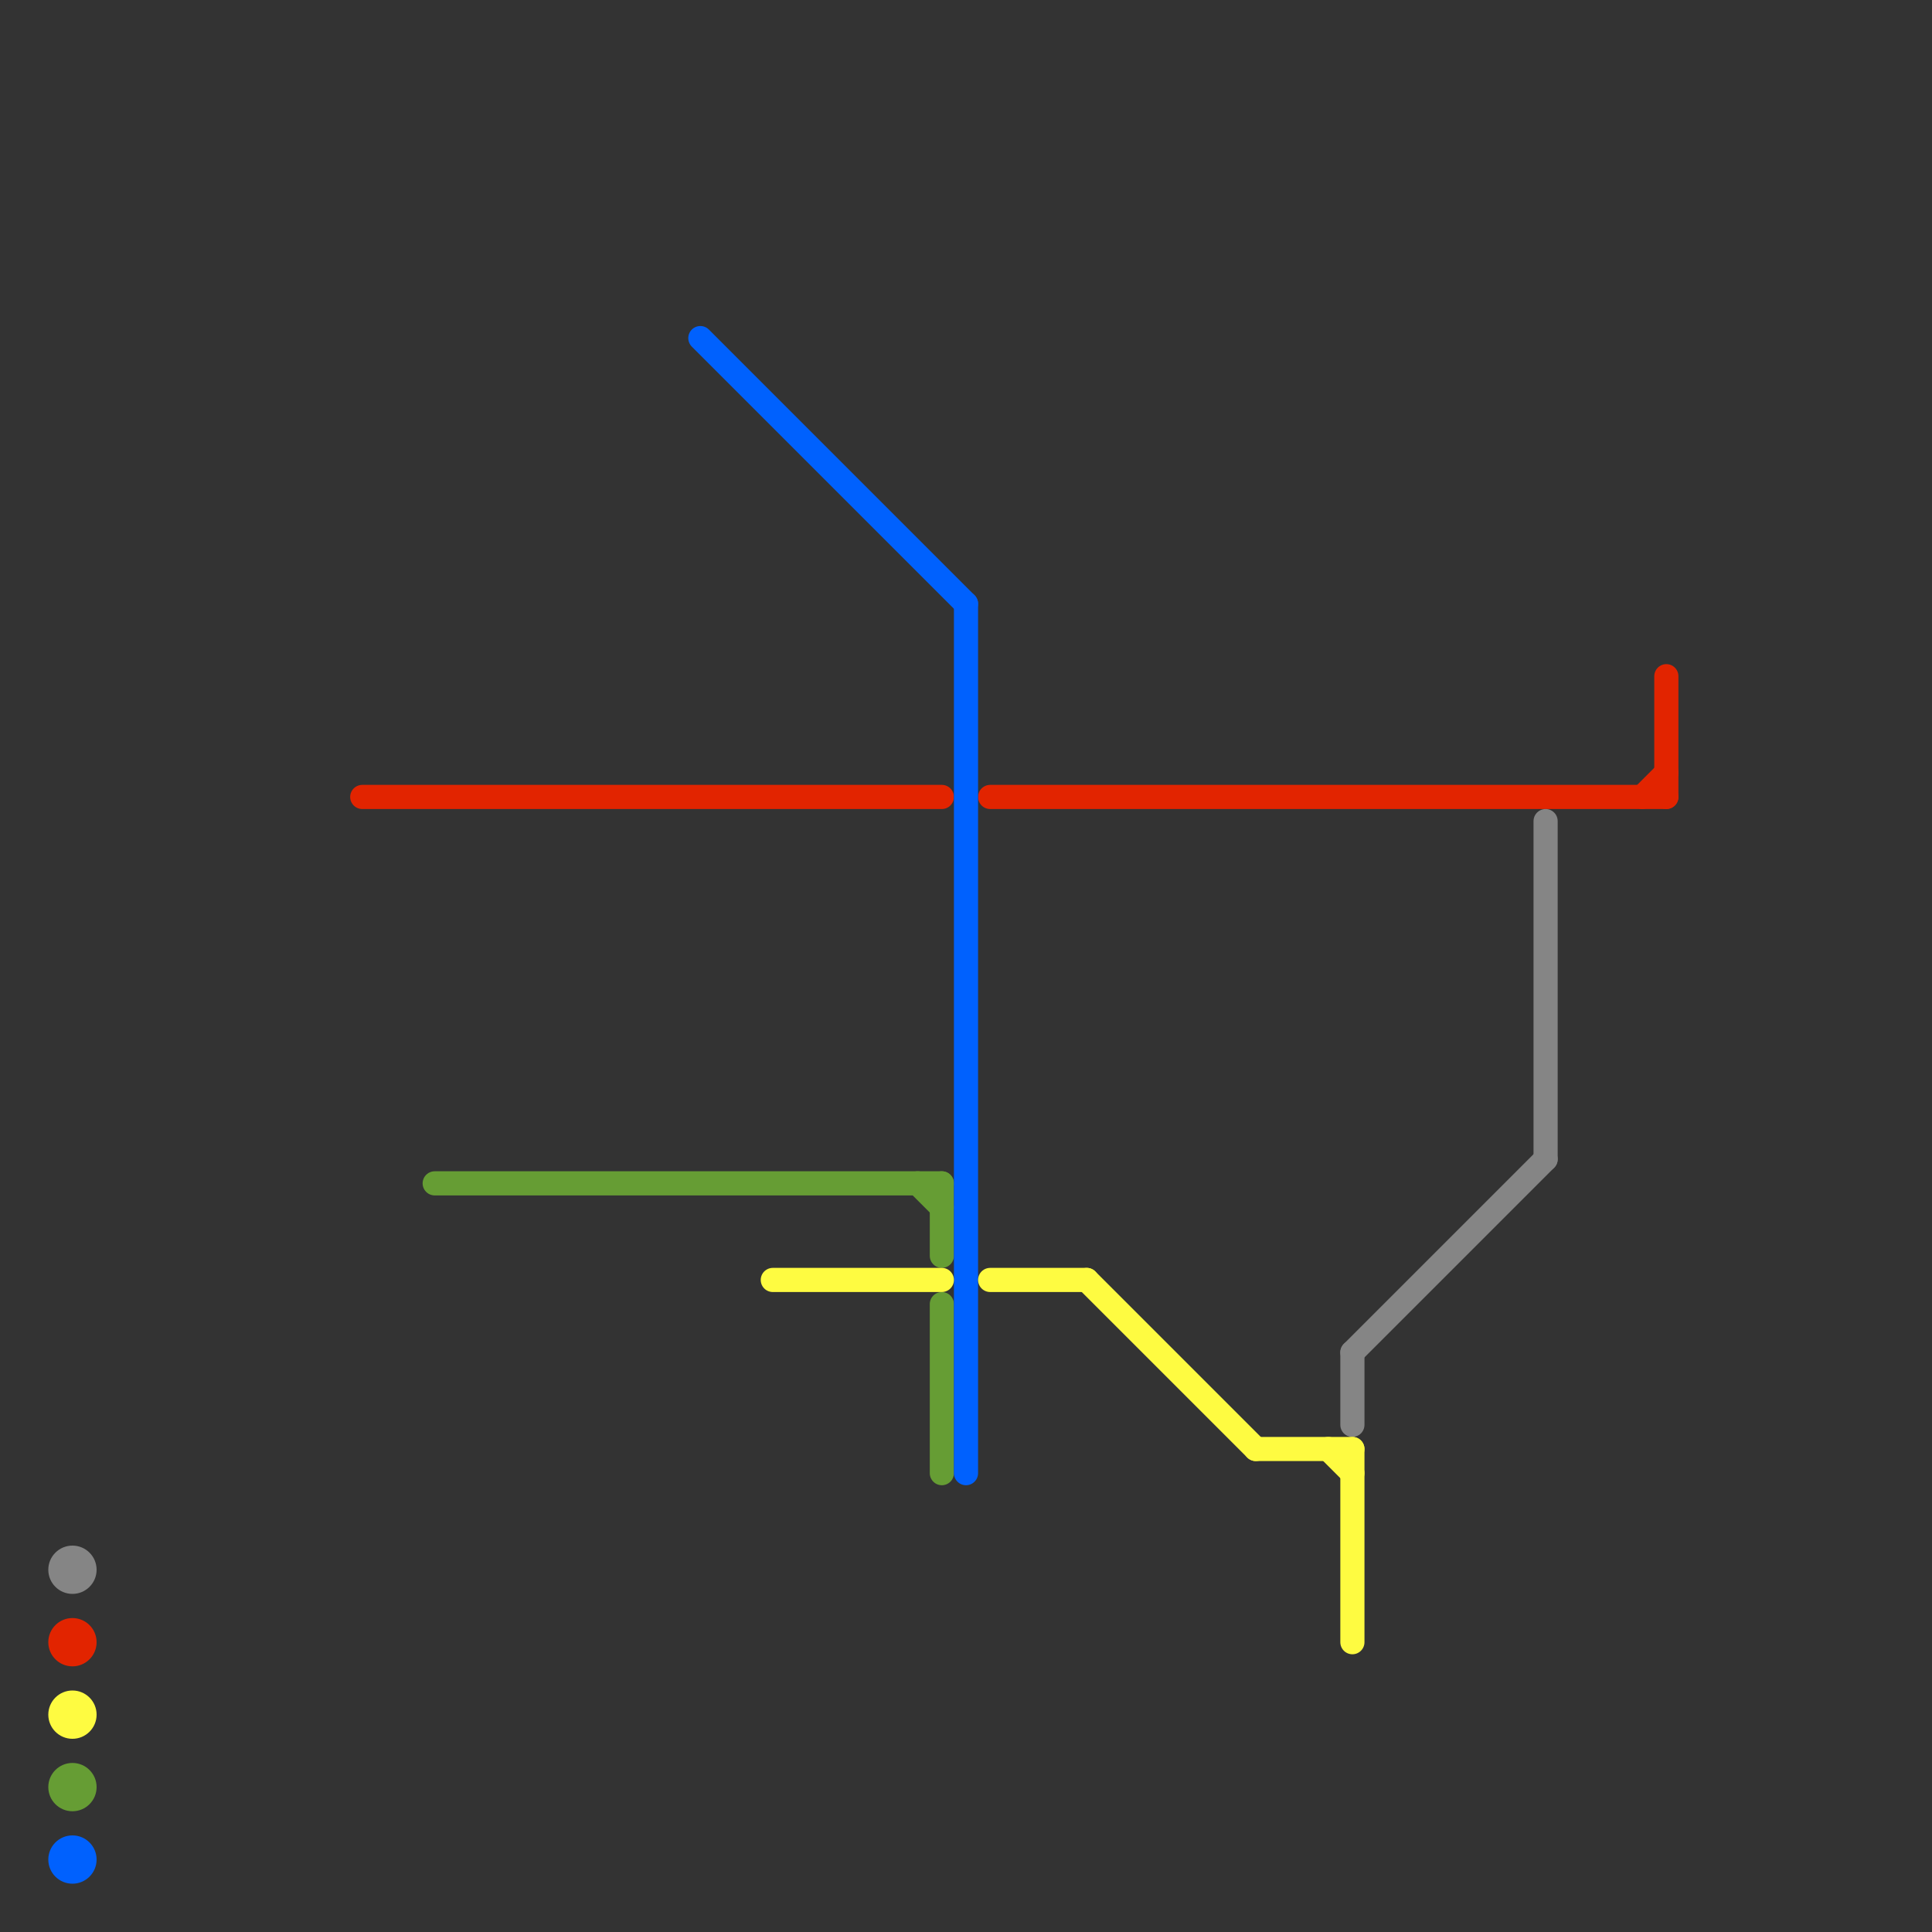 
<svg version="1.1" xmlns="http://www.w3.org/2000/svg" viewBox="0 0 80 80">
<rect x="0" y="0" width="80" height="80" fill="#333333" stroke="none"/>
<style>text { font: 1px Helvetica; font-weight: 600; white-space: pre; dominant-baseline: central; } line { stroke-width: 1; fill: none; stroke-linecap: round; stroke-linejoin: round; } .c0 { stroke: #e22400 } .c1 { stroke: #669d34 } .c2 { stroke: #0061fe } .c3 { stroke: #858585 } .c4 { stroke: #fefb41 }</style><defs><g id="wm-xf"><circle r="1.2" fill="#000"/><circle r="0.9" fill="#fff"/><circle r="0.6" fill="#000"/><circle r="0.3" fill="#fff"/></g><g id="wm"><circle r="0.6" fill="#000"/><circle r="0.3" fill="#fff"/></g></defs><line class="c0" x1="68" y1="33" x2="69" y2="32"/><line class="c0" x1="41" y1="33" x2="69" y2="33"/><line class="c0" x1="69" y1="28" x2="69" y2="33"/><line class="c0" x1="15" y1="33" x2="39" y2="33"/><circle cx="3" cy="68" r="1" fill="#e22400" /><line class="c1" x1="18" y1="49" x2="39" y2="49"/><line class="c1" x1="39" y1="54" x2="39" y2="61"/><line class="c1" x1="39" y1="49" x2="39" y2="52"/><line class="c1" x1="38" y1="49" x2="39" y2="50"/><circle cx="3" cy="74" r="1" fill="#669d34" /><line class="c2" x1="40" y1="25" x2="40" y2="61"/><line class="c2" x1="29" y1="14" x2="40" y2="25"/><circle cx="3" cy="77" r="1" fill="#0061fe" /><line class="c3" x1="56" y1="56" x2="64" y2="48"/><line class="c3" x1="64" y1="34" x2="64" y2="48"/><line class="c3" x1="56" y1="56" x2="56" y2="59"/><circle cx="3" cy="65" r="1" fill="#858585" /><line class="c4" x1="52" y1="60" x2="56" y2="60"/><line class="c4" x1="45" y1="53" x2="52" y2="60"/><line class="c4" x1="55" y1="60" x2="56" y2="61"/><line class="c4" x1="41" y1="53" x2="45" y2="53"/><line class="c4" x1="56" y1="60" x2="56" y2="68"/><line class="c4" x1="32" y1="53" x2="39" y2="53"/><circle cx="3" cy="71" r="1" fill="#fefb41" />
</svg>
